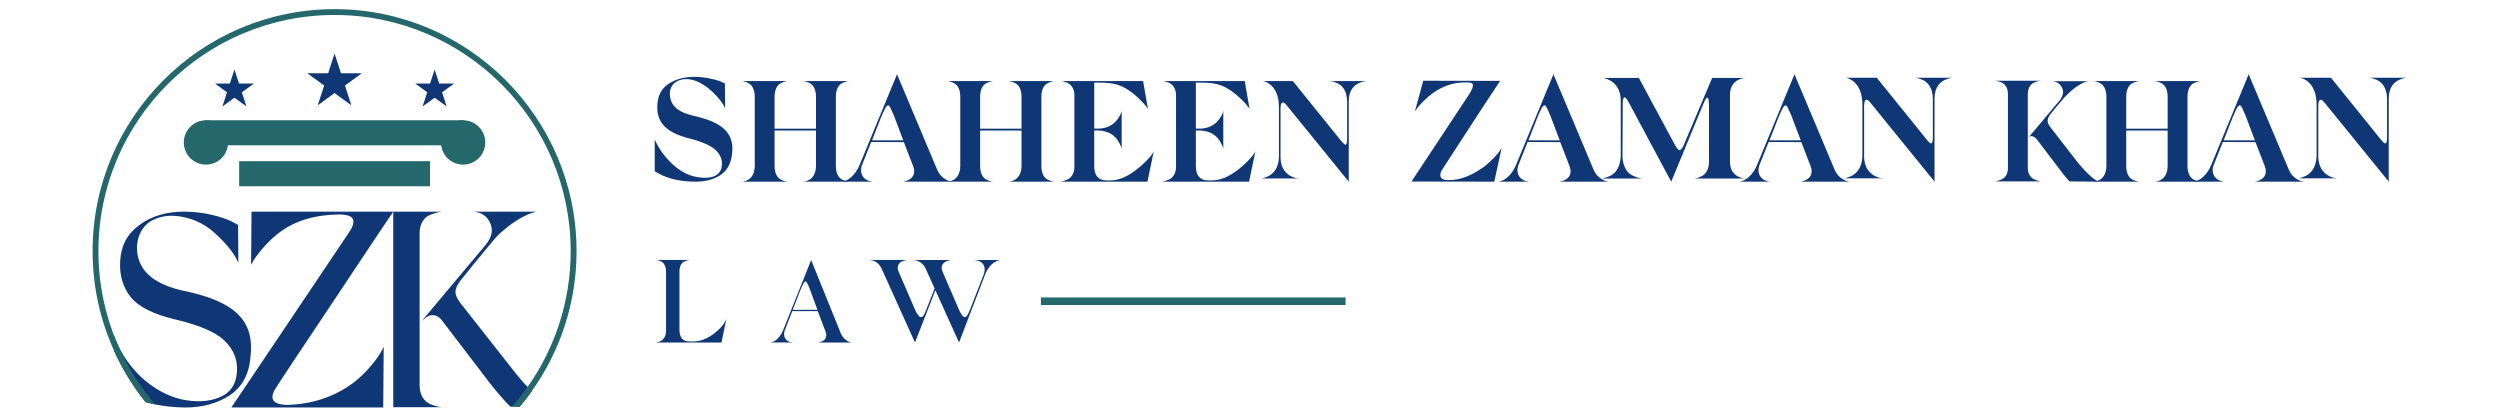 <svg xmlns="http://www.w3.org/2000/svg" xmlns:xlink="http://www.w3.org/1999/xlink" id="Layer_1" x="0px" y="0px" viewBox="0 0 1080 180" style="enable-background:new 0 0 1080 180;" xml:space="preserve"><style type="text/css">	.st0{fill:#103775;}	.st1{fill:#24686B;}</style><g>	<g>		<g>			<path class="st0" d="M79.63,125.69c-12.15-2.58-18.94-7.83-20.23-15.89c-0.93-5.73,1.19-11.47,5.73-14.27     c4.09-2.32,8.76-2.9,14.24-1.74c5.51,1.16,10.18,3.74,14.27,7.7c4.77,4.45,7.93,8.54,9.34,12.15l-0.13-16.47l-2.58-1.39     c-3.61-1.87-11.9-4.34-20.2-4.34c-8.06-0.1-14.72,1.87-19.98,5.86c-5.25,3.84-7.93,9.12-8.18,15.66     c-0.35,6.19,1.29,11.31,4.67,15.53c3.38,4.09,9.7,7.25,18.94,9.47c10.51,2.45,17.63,5.48,21.49,9.22     c3.86,3.74,5.61,8.06,5.38,12.98c-0.25,5.61-2.7,9.45-7.48,11.44c-4.67,2-10.18,2.22-16.49,0.93c-6.41-1.52-12.25-4.8-17.63-9.82     c-4.37-4.17-7.75-8.99-10.18-14.37c-0.05-0.05-0.08-0.1-0.08-0.18c-0.48-1.04-0.91-2.12-1.31-3.21l0.08,6.67     c3.61,7.93,8.18,15.33,13.56,22.07c1.34,0.38,2.7,0.73,4.12,1.01c4.02,0.83,8.39,1.29,13.08,1.34c7.37,0,13.79-1.77,19.17-5.25     c5.38-3.64,8.41-9.12,8.99-16.72C109.98,138.77,101.93,130.36,79.63,125.69z"></path>			<g>				<path class="st0" d="M185.85,174.58c2.78,1.09,4.34,1.34,5.68,1.34h-21.64V91.44h21.64c-1.44,0-2.78,0.25-5.56,1.34      c-2.78,0.96-4.7,3.86-4.7,8.08v65.64C181.28,170.72,183.33,173.5,185.85,174.58z"></path>				<path class="st0" d="M227.93,167.16c0.61,0.63,1.21,1.24,1.82,1.79c-1.64,2.32-3.41,4.6-5.25,6.77l-3.26-0.05h-0.76      c-2.55-2.53-5.56-5.91-8.94-10.25l-21.04-27.55c-2.43-2.55-5.08-1.94-6.89-0.38l-1.44,1.21l27.68-32.98      c2.65-3.26,3.26-6.41,1.92-9.32c-1.31-3.01-3.61-4.57-7.12-4.95h26.82c-1.57,0.48-6.89,1.82-14.62,8.59      c-1.31,1.09-3.01,2.9-5.08,5.43c-2.05,2.55-4.6,5.46-7.37,8.94l-5.08,6.29c-3.38,4.24-3.26,6.41-0.48,10.15L223,161.55      C224.64,163.62,226.31,165.49,227.93,167.16z"></path>			</g>			<path class="st0" d="M152.59,165.41c-8.23,6.06-17.7,9.19-28.51,9.52c-6.36-0.13-7.98-2.68-4.8-7.48     c1.31-2.17,9.9-15.1,25.74-38.79c15.84-23.82,24.04-36.14,24.88-37.23h-61.24l-0.2,22.96l1.31-2.27     c1.94-3.03,6.54-8.46,11.01-11.74c6.72-5.05,15.31-7.6,25.74-7.73c6.62,0.08,7.88,2.5,3.94,8.23l-50.51,75.16h65.61l0.2-26.24     l-1.21,2.3C162.74,155.36,157.89,161.42,152.59,165.41z"></path>		</g>		<g>			<g>				<g>					<rect x="88.49" y="51.96" class="st1" width="112.06" height="10.81"></rect>				</g>				<g>					<rect x="103.32" y="69.64" class="st1" width="82.43" height="10.83"></rect>				</g>				<g>					<path class="st1" d="M98.54,61.54c0,0.43-0.03,0.83-0.1,1.24c-0.58,4.72-4.62,8.33-9.47,8.33c-5.28,0-9.57-4.27-9.57-9.57       c0-5.13,4.04-9.32,9.09-9.55c0.15-0.03,0.33-0.03,0.48-0.03C94.25,51.96,98.54,56.26,98.54,61.54z"></path>					<path class="st1" d="M209.64,61.54c0,5.3-4.27,9.57-9.57,9.57c-4.87,0-8.89-3.61-9.47-8.33c-0.08-0.4-0.1-0.81-0.1-1.24       c0-5.28,4.29-9.57,9.57-9.57c0.15,0,0.33,0,0.48,0.03C205.63,52.22,209.64,56.41,209.64,61.54z"></path>				</g>			</g>		</g>		<g>			<polygon class="st0" points="149.03,36.94 151.78,45.5 144.53,40.2 137.26,45.5 140.04,36.94 132.76,31.66 141.76,31.66      144.53,23.12 147.31,31.66 156.28,31.66    "></polygon>			<g>				<polygon class="st0" points="104.48,39.87 106.47,45.98 101.27,42.22 96.09,45.98 98.06,39.87 92.89,36.1 99.3,36.1       101.27,30.02 103.27,36.1 109.68,36.1     "></polygon>				<polygon class="st0" points="190.98,39.87 192.95,45.98 187.77,42.22 182.57,45.98 184.56,39.87 179.36,36.1 185.78,36.1       187.77,30.02 189.74,36.1 196.16,36.1     "></polygon>			</g>		</g>		<path class="st1" d="M144.53,3.95C86.87,3.95,40,50.85,40,108.49c0,15.38,3.33,29.98,9.32,43.14c3.61,7.93,8.18,15.33,13.56,22.07    c1.34,0.38,2.7,0.73,4.12,1.01c-6.72-7.85-12.27-16.74-16.37-26.37c-0.05-0.05-0.08-0.1-0.08-0.18    c-5.18-12.2-8.03-25.61-8.03-39.68c0-56.24,45.76-102.01,102.01-102.01s102.01,45.76,102.01,102.01    c0,21.82-6.89,42.05-18.61,58.67c-2.07,2.95-4.29,5.78-6.69,8.51l3.26,0.05c1.84-2.17,3.61-4.44,5.25-6.77    c12.17-17.07,19.32-37.96,19.32-60.46C249.07,50.85,202.17,3.95,144.53,3.95z"></path>	</g>	<g>		<g>			<path class="st0" d="M313.27,46.81c-0.99-2.3-2.92-4.78-5.84-7.45c-4.04-3.85-10.31-6.89-15.21-4.1     c-2.42,1.43-3.35,4.28-2.61,7.27c0.93,3.91,4.1,6.21,10.62,7.64c12.92,2.98,17.39,8.13,15.9,17.26     c-0.62,3.91-2.42,6.77-5.47,8.57c-2.98,1.74-6.52,2.55-10.56,2.48c-6.96-0.06-12.73-1.55-17.26-4.53V60.23     c1.55,3.54,3.79,6.83,6.83,9.87c3.04,3.04,6.27,5.03,9.75,6.02c5.65,1.43,11.99,0.93,12.42-4.6c0.25-2.48-0.62-4.72-2.67-6.65     c-1.99-1.93-5.84-3.66-11.49-5.09c-10.74-2.73-14.34-7.58-13.66-15.09c0.31-3.79,1.93-6.65,4.97-8.57     c3.04-1.99,6.83-2.98,11.43-2.92c2.3,0.06,4.53,0.31,6.65,0.81c2.17,0.44,3.73,0.93,4.66,1.37l1.43,0.68L313.27,46.81z"></path>			<path class="st0" d="M361.09,71.72c0,3.04,1.12,5.15,2.79,5.9c1.68,0.75,2.42,0.87,3.23,0.87h-20.56c0.75,0,5.71-0.12,5.96-6.58     V56.38h-17.89v15.34c0,3.04,1.12,5.15,2.79,5.9c1.68,0.75,2.42,0.87,3.23,0.87h-20.49c0.74,0,5.65-0.12,5.9-6.58V41.79     c0-3.04-1.12-5.15-2.79-5.9c-1.55-0.75-2.36-0.87-3.17-0.87h20.55c-0.81,0-1.55,0.12-3.23,0.87s-2.79,2.86-2.79,5.9v13.79h17.89     V41.79c0-3.04-1.12-5.15-2.79-5.9c-1.68-0.75-2.42-0.87-3.23-0.87h20.62c-0.81,0-1.55,0.12-3.23,0.87     c-1.68,0.75-2.79,2.86-2.79,5.9V71.72z"></path>			<path class="st0" d="M404.74,73.02c0.62,1.55,1.49,2.73,2.61,3.66c2.3,1.74,3.54,1.8,4.72,1.8h-21.92c0.06,0,6.46-0.81,4.35-6.65     l-4.04-10.43l-14.1-0.06l-3.73,9.38c-1.74,3.79,0.06,7.45,4.53,7.76H363.5c2.92-0.19,6.09-2.92,7.89-7.33l16.15-39.12l0.19,0.56     L404.74,73.02z M380.39,51.23l-3.66,9.38h13.48l-4.04-10.68c-1.12-2.67-1.86-4.16-2.17-4.35c-0.12-0.06-0.25-0.06-0.31-0.06     C382.88,45.51,382.13,47.06,380.39,51.23z M412.06,78.49h0.19H412.06z"></path>			<path class="st0" d="M449.88,71.72c0,3.04,1.12,5.15,2.79,5.9c1.68,0.75,2.42,0.87,3.23,0.87h-20.56c0.75,0,5.71-0.12,5.96-6.58     V56.38h-17.89v15.34c0,3.04,1.12,5.15,2.79,5.9c1.68,0.75,2.42,0.87,3.23,0.87h-20.49c0.74,0,5.65-0.12,5.9-6.58V41.79     c0-3.04-1.12-5.15-2.79-5.9c-1.55-0.75-2.36-0.87-3.17-0.87h20.55c-0.81,0-1.55,0.12-3.23,0.87s-2.79,2.86-2.79,5.9v13.79h17.89     V41.79c0-3.04-1.12-5.15-2.79-5.9c-1.68-0.75-2.42-0.87-3.23-0.87h20.62c-0.81,0-1.55,0.12-3.23,0.87     c-1.68,0.75-2.79,2.86-2.79,5.9V71.72z"></path>			<path class="st0" d="M497.81,66.44l0.62-1.06l-2.73,13.1h-38.01c0.75,0,1.74-0.19,3.41-0.93c1.74-0.75,3.04-2.73,3.04-5.46V41.1     c0-2.24-0.99-3.97-2.05-4.72c-0.5-0.44-1.12-0.75-1.86-0.93c-1.43-0.5-1.86-0.44-2.55-0.44h36.14l2.11,12.11     c-0.56-0.93-1.55-2.17-3.1-3.73c-1.55-1.55-3.17-2.98-4.97-4.22c-1.99-1.37-3.91-2.3-5.71-2.73c-1.8-0.5-4.22-0.75-7.27-0.75     h-2.17v19.87h1.86c6.64-0.12,9-4.97,9.81-6.89l0.19-0.81v16.58c-0.06-0.44-0.12-0.99-1.12-2.79c-1.24-2.48-3.85-5.09-8.88-5.28     h-1.86v15.28c0,4.16,1.74,6.27,5.28,6.27h1.8c3.35,0,6.89-1.43,10.68-4.28C494.15,70.91,497,67.74,497.81,66.44z"></path>			<path class="st0" d="M541.71,66.44l0.62-1.06l-2.73,13.1h-38.01c0.74,0,1.74-0.19,3.41-0.93c1.74-0.75,3.04-2.73,3.04-5.46V41.1     c0-2.24-0.99-3.97-2.05-4.72c-0.5-0.44-1.12-0.75-1.86-0.93c-1.43-0.5-1.86-0.44-2.55-0.44h36.14l2.11,12.11     c-0.56-0.93-1.55-2.17-3.1-3.73c-1.55-1.55-3.17-2.98-4.97-4.22c-1.99-1.37-3.91-2.3-5.71-2.73c-1.8-0.5-4.22-0.75-7.27-0.75     h-2.17v19.87h1.86c6.64-0.12,9-4.97,9.81-6.89l0.19-0.81v16.58c-0.06-0.44-0.12-0.99-1.12-2.79c-1.24-2.48-3.85-5.09-8.88-5.28     h-1.86v15.28c0,4.16,1.74,6.27,5.28,6.27h1.8c3.35,0,6.89-1.43,10.68-4.28C538.05,70.91,540.9,67.74,541.71,66.44z"></path>			<path class="st0" d="M581.95,43.68c0-3.07-1.14-5.35-2.4-6.49c-0.6-0.6-1.32-1.08-2.17-1.38c-1.68-0.72-2.4-0.72-3.19-0.78h16.29     c-0.78,0.06-1.44,0.06-3.19,0.78c-2.16,0.84-4.63,3.07-4.63,7.88v34.81h-0.06l-0.12-0.24l-26.94-33.13     c-1.44-1.68-2.35-0.9-2.35,1.68v21.1c0,6.8,4.99,8.78,7.04,9.08l0.84,0.12H544.5c0.42,0,0.9,0,2.77-0.72     c2.53-0.96,5.05-3.43,5.23-8.54V46.38c0-9.26-5.41-11-6.61-11.3l-0.24-0.06h12.87l21.16,26.22c0.78,0.9,1.32,1.32,1.62,1.26     c0.42-0.06,0.66-0.96,0.66-2.65V43.68z"></path>			<path class="st0" d="M626.53,77.8c4.41-0.06,9.25-1.99,14.41-5.65c3.48-2.67,6.27-5.84,7.2-7.33l0.62-1.12l-3.23,14.78     l-35.77-0.06l25.03-37.88c2.3-3.79,1.99-4.91-0.81-4.91h-1.43c-4.72,0-9.19,1.49-13.48,4.53c-2.79,1.99-5.71,5.03-6.96,6.71     l-0.87,1.24l3.6-13.23l33.22,0.06c-0.99,1.37-9.25,13.97-24.71,37.82c-1.99,2.79-1.43,5.03,1.99,5.03H626.53z"></path>			<path class="st0" d="M688.31,73.02c0.62,1.55,1.49,2.73,2.61,3.66c2.3,1.74,3.54,1.8,4.72,1.8h-21.92c0.06,0,6.46-0.81,4.35-6.65     l-4.04-10.43l-14.1-0.06l-3.73,9.38c-1.74,3.79,0.06,7.45,4.53,7.76h-13.66c2.92-0.19,6.09-2.92,7.89-7.33l16.15-39.12l0.19,0.56     L688.31,73.02z M663.97,51.23l-3.66,9.38h13.48l-4.04-10.68c-1.12-2.67-1.86-4.16-2.17-4.35c-0.12-0.06-0.25-0.06-0.31-0.06     C666.45,45.51,665.7,47.06,663.97,51.23z M695.64,78.49h0.19H695.64z"></path>			<path class="st0" d="M747.36,69.92c0,6.58,5.84,7.2,6.52,7.2h-22.05c0.75,0,1.74-0.25,3.42-1.06c1.74-0.93,3.04-3.1,3.04-6.15     V46.69c0-2.92-0.19-4.41-0.62-4.47c-0.56-0.06-0.93,0.56-1.99,3.1l-13.72,33.16l-18.07-33.72c-2.17-4.41-2.86-2.67-2.86,0     l-0.12,22.61c0,3.66,1.55,6.46,3.1,7.7c0.81,0.56,1.74,1.06,2.79,1.43c2.05,0.68,2.67,0.62,3.23,0.62h-18.75     c0.5,0,1.18,0.06,3.17-0.68c2.86-0.87,5.53-3.41,5.71-9.19V43.53c0-7.95-5.96-9.5-7.33-9.81l-0.25-0.06h15.4l14.59,27.08     c1.24,2.3,1.55,2.92,2.3,3.73c0.93,0.99,1.8,0.06,2.98-2.92l11.8-27.88h14.28c-0.25,0-6.58,0.37-6.58,7.27V69.92z"></path>			<path class="st0" d="M792.44,73.02c0.62,1.55,1.49,2.73,2.61,3.66c2.3,1.74,3.54,1.8,4.72,1.8h-21.92c0.06,0,6.46-0.81,4.35-6.65     l-4.04-10.43l-14.1-0.06l-3.73,9.38c-1.74,3.79,0.06,7.45,4.53,7.76H751.2c2.92-0.19,6.09-2.92,7.89-7.33l16.15-39.12l0.19,0.56     L792.44,73.02z M768.09,51.23l-3.66,9.38h13.48l-4.04-10.68c-1.12-2.67-1.86-4.16-2.17-4.35c-0.12-0.06-0.25-0.06-0.31-0.06     C770.58,45.51,769.83,47.06,768.09,51.23z M799.77,78.49h0.19H799.77z"></path>			<path class="st0" d="M834.97,42.53c0-3.17-1.18-5.53-2.48-6.71c-0.62-0.62-1.37-1.12-2.24-1.43c-1.74-0.75-2.48-0.75-3.29-0.81     h16.83c-0.81,0.06-1.49,0.06-3.29,0.81c-2.24,0.87-4.78,3.17-4.78,8.13v35.96h-0.06l-0.12-0.25l-27.82-34.22     c-1.49-1.74-2.42-0.93-2.42,1.74v21.8c0,7.02,5.16,9.07,7.27,9.38l0.87,0.12h-17.14c0.44,0,0.93,0,2.86-0.75     c2.61-0.99,5.22-3.54,5.4-8.82V45.33c0-9.56-5.59-11.36-6.83-11.68l-0.25-0.06h13.29l21.86,27.08c0.81,0.93,1.37,1.37,1.68,1.3     c0.43-0.06,0.68-0.99,0.68-2.73V42.53z"></path>			<path class="st0" d="M876.01,72.59c0,2.48,1.24,4.22,2.79,4.91c1.55,0.68,2.61,0.87,3.29,0.87h-20.62c0.68,0,1.68-0.19,3.23-0.87     c1.55-0.68,2.73-2.42,2.73-4.91V40.67c0-2.55-1.12-4.35-2.79-5.03c-1.55-0.68-2.36-0.75-3.17-0.75h20.62     c-0.81,0-1.62,0.06-3.29,0.75c-1.68,0.68-2.79,2.48-2.79,5.03V72.59z M896.75,69.11c3.66,4.72,7.27,8.01,8.76,8.76l1.06,0.62     l-12.61-0.12c-1.3-1.43-2.92-3.48-4.91-6.15l-9.13-11.99c-1.24-1.55-2.67-1.68-3.23-1.12l-0.5,0.43l13.66-16.27     c1.55-2.11,1.8-3.97,0.81-5.65c-0.99-1.68-2.42-2.48-4.35-2.55h15.9l-0.19,0.06c-0.81,0-4.47,1.24-8.63,5.4     c-0.99,0.99-2.17,2.17-2.92,3.1c-0.31,0.44-0.99,1.24-2.05,2.48l-2.61,3.17c-1.99,2.67-1.3,4.16,0.25,6.02L896.75,69.11z      M886.32,35.08h-0.19H886.32z"></path>			<path class="st0" d="M945,71.72c0,3.04,1.12,5.15,2.79,5.9c1.68,0.75,2.42,0.87,3.23,0.87h-20.56c0.75,0,5.71-0.12,5.96-6.58     V56.38h-17.89v15.34c0,3.04,1.12,5.15,2.79,5.9c1.68,0.75,2.42,0.87,3.23,0.87h-20.49c0.74,0,5.65-0.12,5.9-6.58V41.79     c0-3.04-1.12-5.15-2.79-5.9c-1.55-0.75-2.36-0.87-3.17-0.87h20.55c-0.81,0-1.55,0.12-3.23,0.87c-1.68,0.75-2.79,2.86-2.79,5.9     v13.79h17.89V41.79c0-3.04-1.12-5.15-2.79-5.9c-1.68-0.75-2.42-0.87-3.23-0.87h20.62c-0.81,0-1.55,0.12-3.23,0.87     c-1.68,0.75-2.79,2.86-2.79,5.9V71.72z"></path>			<path class="st0" d="M988.65,73.02c0.62,1.55,1.49,2.73,2.61,3.66c2.3,1.74,3.54,1.8,4.72,1.8h-21.92c0.06,0,6.46-0.81,4.35-6.65     l-4.04-10.43l-14.1-0.06l-3.73,9.38c-1.74,3.79,0.06,7.45,4.53,7.76h-13.66c2.92-0.19,6.09-2.92,7.89-7.33l16.15-39.12l0.19,0.56     L988.65,73.02z M964.3,51.23l-3.66,9.38h13.48l-4.04-10.68c-1.12-2.67-1.86-4.16-2.17-4.35c-0.12-0.06-0.25-0.06-0.31-0.06     C966.79,45.51,966.04,47.06,964.3,51.23z M995.98,78.49h0.19H995.98z"></path>			<path class="st0" d="M1031.18,42.53c0-3.17-1.18-5.53-2.48-6.71c-0.62-0.62-1.37-1.12-2.24-1.43c-1.74-0.75-2.48-0.75-3.29-0.81     H1040c-0.81,0.06-1.49,0.06-3.29,0.81c-2.24,0.87-4.78,3.17-4.78,8.13v35.96h-0.06l-0.12-0.25l-27.82-34.22     c-1.49-1.74-2.42-0.93-2.42,1.74v21.8c0,7.02,5.15,9.07,7.27,9.38l0.87,0.12h-17.14c0.44,0,0.93,0,2.86-0.75     c2.61-0.99,5.22-3.54,5.4-8.82V45.33c0-9.56-5.59-11.36-6.83-11.68l-0.25-0.06h13.29l21.86,27.08c0.81,0.93,1.37,1.37,1.68,1.3     c0.44-0.06,0.68-0.99,0.68-2.73V42.53z"></path>		</g>		<g>			<g>				<g>					<rect x="449.67" y="128.5" class="st1" width="131.62" height="3.27"></rect>				</g>			</g>		</g>		<g>			<path class="st0" d="M299.45,147.51c2.96,0,5.86-1.07,8.76-3.21c2.91-2.19,4.74-4.38,5.61-6.62l-2.14,10.29h-28.84     c0.61,0,4.89-0.1,4.89-5.2v-25.53c0-1.84-0.66-3.21-1.43-3.82c-1.32-1.07-2.75-1.12-3.21-1.12h15.13c-0.66,0-1.28,0.1-2.55,0.66     c-1.23,0.46-2.14,2.04-2.14,4.28v25.22c0,3.36,1.43,5.04,4.28,5.04H299.45z"></path>			<path class="st0" d="M363.12,143.72c0.48,1.2,1.11,2.12,1.93,2.85c1.69,1.35,2.6,1.4,3.38,1.4h-14.96c0,0,4.78-0.53,3.14-4.78     l-3.33-8.79h-11.01l-3.04,7.77c-1.31,2.94-0.1,5.55,3.38,5.79h-10.04c2.27-0.14,4.54-2.22,5.89-5.7l11.97-29.97l0.14,0.43     L363.12,143.72z M345.65,125.62l-3.19,8.25l10.67-0.05l-3.38-9.17c-0.82-2.08-1.4-3.09-1.79-3.09     C347.49,121.56,346.71,122.92,345.65,125.62z M368.43,147.96h0.14H368.43z"></path>			<path class="st0" d="M432.06,112.3c-2.87,0.63-5.01,2.68-6.42,6.13l-11.34,29.53l-10.22-22.58l-8.81,22.58l-14.35-31.77     c-1.17-2.58-3.11-3.89-5.89-3.89h16.89c0,0-5.64,0.49-3.7,5.11l7.3,16.89c0.93,1.8,1.66,2.68,2.19,2.68     c0.93,0,1.22-0.29,2.34-2.97l3.7-9.39l-3.8-8.42c-1.21-2.58-3.16-3.89-5.89-3.89h16.84c0.05,0-5.64,0.49-3.7,5.11l7.3,16.89     c0.93,1.8,1.66,2.68,2.19,2.68c0.78,0,1.27-0.54,2.29-3.07l5.84-14.99c1.51-3.75-0.19-6.47-4.23-6.62H432.06z"></path>		</g>	</g></g></svg>